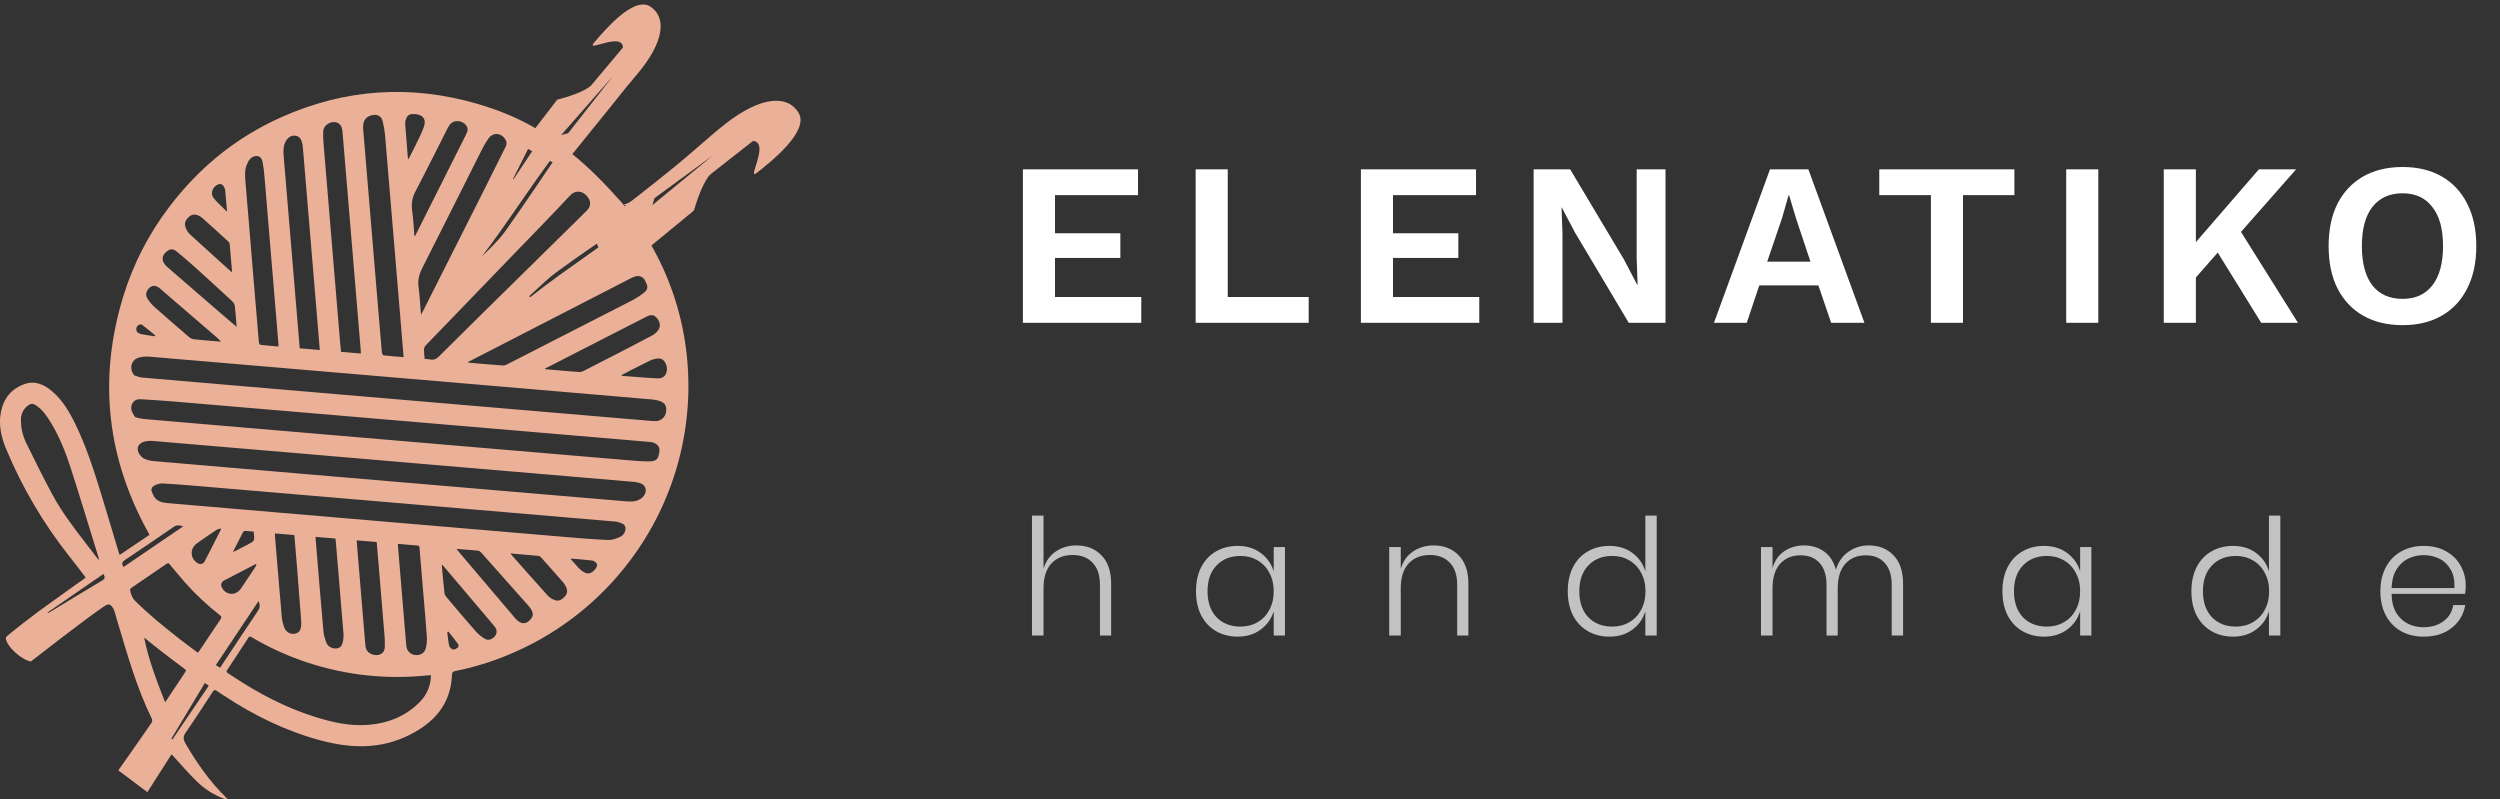<?xml version="1.0" encoding="UTF-8"?> <svg xmlns="http://www.w3.org/2000/svg" width="172" height="55" viewBox="0 0 172 55" fill="none"><rect x="0" y="0" width="172" height="55" fill="#333333" stroke="none"/> <path d="M70.376 22.21V11.65H78.296V13.426H72.584V16.05H77.08V17.746H72.584V20.434H78.52V22.21H70.376ZM84.469 20.434H90.037V22.21H82.261V11.65H84.469V20.434ZM93.63 22.21V11.65H101.55V13.426H95.838V16.05H100.334V17.746H95.838V20.434H101.774V22.21H93.63ZM114.587 11.65V22.21H112.059L108.363 16.002L107.451 14.274H107.435L107.499 16.098V22.21H105.515V11.65H108.027L111.723 17.842L112.635 19.586H112.667L112.603 17.762V11.65H114.587ZM117.92 22.21L121.776 11.65H124.416L128.272 22.21H125.984L125.104 19.634H121.04L120.176 22.21H117.92ZM122.608 14.994L121.584 18.002H124.56L123.568 15.026L123.088 13.426H123.056L122.608 14.994ZM138.59 11.65V13.426H135.054V22.21H132.846V13.426H129.294V11.65H138.59ZM144.363 11.65V22.21H142.155V11.65H144.363ZM151.076 11.65V16.658L155.412 11.65H157.972L154.18 15.954L158.1 22.21H155.572L152.58 17.378L151.076 19.09V22.21H148.868V11.65H151.076ZM165.297 11.49C166.343 11.49 167.244 11.709 168.001 12.146C168.759 12.584 169.34 13.208 169.745 14.018C170.161 14.829 170.369 15.8 170.369 16.93C170.369 18.061 170.161 19.032 169.745 19.842C169.34 20.653 168.759 21.277 168.001 21.714C167.244 22.152 166.343 22.37 165.297 22.37C164.252 22.37 163.345 22.152 162.577 21.714C161.82 21.277 161.233 20.653 160.817 19.842C160.412 19.032 160.209 18.061 160.209 16.93C160.209 15.8 160.412 14.829 160.817 14.018C161.233 13.208 161.82 12.584 162.577 12.146C163.345 11.709 164.252 11.49 165.297 11.49ZM165.297 13.298C164.401 13.298 163.708 13.613 163.217 14.242C162.737 14.861 162.497 15.757 162.497 16.93C162.497 18.104 162.737 19.005 163.217 19.634C163.708 20.253 164.401 20.562 165.297 20.562C166.183 20.562 166.865 20.253 167.345 19.634C167.836 19.005 168.081 18.104 168.081 16.93C168.081 15.757 167.836 14.861 167.345 14.242C166.865 13.613 166.183 13.298 165.297 13.298Z" fill="white"></path> <path fill-rule="evenodd" clip-rule="evenodd" d="M8.234 38.178L10.289 36.796C10.168 36.576 10.055 36.379 9.951 36.179C7.296 31.117 6.807 25.851 8.484 20.38C9.167 18.161 10.236 16.082 11.641 14.242C13.71 11.503 16.299 9.415 19.425 8.033C23.767 6.113 28.222 5.811 32.789 7.128C34.334 7.576 35.765 8.157 37.14 9C37.14 9 38.005 10.581 38.35 10.685C38.015 10.456 37.14 9 37.14 9C37.499 8.47 37.857 8.074 38.245 7.556C38.417 7.346 36.613 9.157 36.827 8.991C36.936 8.896 39.068 6.832 39.209 6.805C39.351 6.777 37.496 8.787 37.633 8.833C38.141 8.985 38.577 9.269 38.912 9.684C39.011 9.803 39.079 9.945 39.107 10.098C39.135 10.251 39.336 10.373 39.285 10.52C39.679 9.929 39.08 11.21 39.285 10.52C39.399 10.363 39.178 10.681 39.285 10.52C39.285 10.52 39.593 10.777 39.344 10.574C39.182 10.53 38.652 10.981 38.64 10.999C37.393 12.897 41.346 7.127 40.097 9.022C39.836 9.423 39.574 9.828 39.301 10.222C39.2 10.368 39.196 10.454 39.344 10.574C40.555 11.543 41.624 12.654 42.658 13.806C42.832 13.997 42.992 14.198 43.144 14.405C41.643 15.409 44.639 13.393 43.144 14.405C43.837 13.863 42.303 14.296 43.14 13.999C43.671 13.812 43.817 13.55 44.158 14.016C44.382 14.318 44.575 14.642 44.733 14.985C44.892 15.337 44.79 15.671 44.539 15.963C43.996 16.595 45.332 16.072 44.625 16.495C44.531 16.559 44.432 16.614 44.328 16.66C44.202 16.705 44.065 16.705 43.94 16.659C43.815 16.612 43.709 16.524 43.642 16.407C43.413 16.055 43.184 15.71 42.924 15.374C43.057 15.711 43.176 16.054 43.332 16.38C43.332 16.38 43.811 15.883 43.64 15.999C41.465 17.471 46.878 14.721 44.709 16.199C44.559 16.301 44.513 16.367 44.621 16.551C46.096 19.02 47.002 21.792 47.273 24.662C47.746 29.637 46.34 34.609 43.336 38.582C41.299 41.29 38.616 43.432 35.538 44.809C34.188 45.421 32.774 45.877 31.323 46.168C31.162 46.199 31.102 46.256 31.095 46.427C31.019 48.49 29.828 49.75 28.1 50.599C26.153 51.554 24.139 51.492 22.101 50.951C19.705 50.315 17.508 49.242 15.441 47.881C15.266 47.768 15.092 47.664 14.925 47.539C14.796 47.441 14.724 47.461 14.637 47.594C14.026 48.528 13.421 49.469 12.786 50.386C12.593 50.663 12.59 50.857 12.757 51.144C13.547 52.506 14.445 53.786 15.571 54.888C15.591 54.907 15.607 54.93 15.665 55C15.566 54.984 15.467 54.963 15.37 54.935C14.676 54.671 14.045 54.262 13.516 53.737C12.956 53.188 12.444 52.592 11.912 52.011C11.884 51.98 11.852 51.952 11.8 51.898L10.97 53.199L10.14 54.499L8.14 52.999C8.14 52.999 8.548 52.42 9.021 51.747C9.637 50.869 10.362 49.833 10.428 49.721C10.449 49.684 10.463 49.642 10.468 49.599C10.473 49.556 10.469 49.513 10.457 49.471C9.422 47.364 8.784 45.112 8.115 42.873C8.037 42.609 7.961 42.344 7.884 42.089C7.867 42.019 7.842 41.952 7.809 41.888C7.591 41.528 7.476 41.507 7.132 41.739C5.78 42.651 2.14 45.5 2.14 45.5C1.64 45.499 0.399 44.499 0.399 43.865C0.399 43.762 2.733 41.986 3.435 41.5C4.227 40.952 4.963 40.384 5.76 39.845C5.806 39.809 5.85 39.77 5.892 39.729C5.508 39.231 5.141 38.738 4.758 38.259C2.977 36.008 1.513 33.518 0.41 30.86C0.072 30.057 -0.106 29.207 0.067 28.333C0.254 27.389 0.804 26.721 1.717 26.415C2.424 26.179 3.033 26.453 3.571 26.908C4.301 27.524 4.775 28.334 5.188 29.183C5.914 30.675 6.427 32.251 6.914 33.834C7.339 35.211 7.744 36.595 8.159 37.973C8.177 38.034 8.2 38.083 8.234 38.178ZM9.243 25.828C9.418 25.879 9.596 25.959 9.777 25.976C11.769 26.152 13.761 26.318 15.753 26.488C20.844 26.921 25.934 27.355 31.025 27.789C35.64 28.183 40.255 28.575 44.871 28.965C44.998 28.979 45.126 28.977 45.252 28.958C45.417 28.922 45.564 28.831 45.671 28.699C45.777 28.567 45.836 28.402 45.837 28.232C45.849 27.917 45.75 27.71 45.392 27.589C45.237 27.537 45.076 27.503 44.914 27.488C42.432 27.273 39.952 27.061 37.471 26.85L24.73 25.767C19.895 25.356 15.06 24.945 10.225 24.534C9.992 24.518 9.759 24.543 9.535 24.61C9.007 24.764 8.868 25.388 9.243 25.828ZM9.3 28.701C9.494 28.756 9.691 28.799 9.89 28.827C11.605 28.979 13.321 29.121 15.035 29.267L29.947 30.537C34.336 30.911 38.725 31.283 43.115 31.655C43.646 31.7 44.179 31.75 44.711 31.743C45.209 31.735 45.309 31.524 45.37 31.018C45.411 30.693 45.129 30.443 44.733 30.408C44.166 30.357 43.599 30.309 43.033 30.262L24.078 28.652C20.037 28.308 15.997 27.965 11.957 27.624C11.199 27.559 10.44 27.514 9.68 27.467C9.39 27.449 9.169 27.566 9.064 27.857C8.958 28.149 9.094 28.394 9.3 28.698V28.701ZM9.759 31.451C9.948 31.608 10.259 31.698 10.588 31.726C13.905 32.011 17.223 32.295 20.54 32.576L33.302 33.662C36.563 33.939 39.824 34.216 43.086 34.493C43.418 34.52 43.753 34.519 44.057 34.332C44.304 34.182 44.465 33.903 44.422 33.657C44.372 33.375 44.16 33.262 43.916 33.202C43.841 33.182 43.764 33.168 43.687 33.16L39.05 32.763C36.008 32.505 32.967 32.247 29.926 31.989L20.082 31.148C16.891 30.877 13.7 30.607 10.511 30.338C10.321 30.32 10.129 30.335 9.943 30.381C9.418 30.522 9.306 30.993 9.759 31.451ZM10.489 33.501C10.469 33.561 10.391 33.669 10.416 33.739C10.489 33.942 10.568 34.167 10.713 34.313C10.97 34.577 11.34 34.596 11.684 34.626C13.254 34.767 14.831 34.896 16.405 35.03L29.212 36.12C32.388 36.391 35.564 36.661 38.74 36.931C39.775 37.019 40.81 37.108 41.847 37.152C42.114 37.164 42.405 37.057 42.654 36.939C42.773 36.888 42.873 36.8 42.94 36.689C43.008 36.577 43.04 36.448 43.032 36.318C43.007 36.043 42.744 35.993 42.53 35.921C42.448 35.897 42.364 35.883 42.278 35.879C42.031 35.855 41.783 35.836 41.535 35.815L22.547 34.197C19.364 33.928 16.181 33.658 12.998 33.387C12.431 33.34 11.864 33.3 11.295 33.268C11.152 33.251 11.008 33.263 10.869 33.303C10.731 33.343 10.602 33.41 10.489 33.501ZM29.642 46.448L29.061 46.5C26.217 46.751 23.352 46.381 20.663 45.414C19.51 45.002 18.399 44.48 17.344 43.857C17.25 43.8 17.17 43.742 17.083 43.881C16.604 44.622 16.122 45.357 15.634 46.087C15.558 46.203 15.592 46.264 15.696 46.326C15.854 46.421 16.008 46.526 16.162 46.628C17.86 47.744 19.646 48.675 21.584 49.293C22.799 49.68 24.026 49.972 25.313 49.871C26.708 49.762 27.953 49.276 28.943 48.231C29.399 47.752 29.651 47.111 29.645 46.447L29.642 46.448ZM27.767 24.571C27.688 23.602 27.612 22.674 27.534 21.743C27.194 17.662 26.852 13.581 26.509 9.501C26.48 9.094 26.415 8.691 26.313 8.297C26.226 7.964 25.915 7.844 25.579 7.928C25.136 8.04 24.942 8.352 24.985 8.874C25.334 13.007 25.679 17.139 26.02 21.271C26.108 22.266 26.184 23.262 26.274 24.257C26.28 24.327 26.349 24.444 26.4 24.449C26.843 24.5 27.29 24.531 27.767 24.571ZM24.832 24.321C24.826 24.223 24.822 24.145 24.816 24.067C24.565 21.067 24.315 18.068 24.065 15.069C23.899 13.065 23.732 11.061 23.563 9.057C23.544 8.827 23.487 8.616 23.28 8.482C22.89 8.234 22.27 8.549 22.238 9.026C22.225 9.32 22.233 9.614 22.263 9.907C22.634 14.388 23.007 18.87 23.382 23.35C23.405 23.634 23.433 23.918 23.46 24.205L24.832 24.321ZM29.218 24.692C29.346 24.697 29.473 24.71 29.599 24.731C29.861 24.79 30.03 24.69 30.214 24.508C32.249 22.488 34.289 20.474 36.335 18.467C37.672 17.148 39.011 15.829 40.354 14.511C40.615 14.247 40.671 13.962 40.513 13.676C40.255 13.216 39.684 12.951 39.204 13.469C37.957 14.808 36.676 16.111 35.4 17.433C33.374 19.531 31.348 21.63 29.323 23.729C29.242 23.804 29.188 23.904 29.17 24.013C29.173 24.24 29.189 24.467 29.218 24.692ZM22 24.081C21.99 23.932 21.982 23.811 21.971 23.69L21.443 17.374C21.241 14.946 21.037 12.518 20.833 10.091C20.824 10.005 20.808 9.92 20.786 9.837C20.727 9.584 20.612 9.375 20.328 9.338C20.043 9.301 19.835 9.439 19.687 9.675C19.477 10.011 19.488 10.386 19.518 10.76C19.836 14.57 20.154 18.38 20.473 22.189C20.523 22.775 20.572 23.362 20.622 23.962L22 24.081ZM13.609 44.904C13.635 44.881 13.66 44.856 13.682 44.829C14.183 44.079 14.682 43.326 15.189 42.58C15.276 42.447 15.205 42.388 15.119 42.316C14.262 41.649 13.467 40.905 12.744 40.093C12.404 39.706 12.081 39.306 11.746 38.916C11.672 38.828 11.625 38.675 11.448 38.798C10.644 39.353 9.833 39.899 9.027 40.453C9.003 40.47 8.984 40.492 8.97 40.519C8.957 40.545 8.949 40.574 8.949 40.603C9.015 40.867 9.077 41.12 9.287 41.329C10.215 42.255 11.23 43.076 12.256 43.883C12.697 44.237 13.153 44.564 13.609 44.904ZM6.777 38.515L6.809 38.499C6.798 38.446 6.791 38.392 6.775 38.34C6.139 36.285 5.519 34.226 4.856 32.174C4.513 31.111 4.099 30.07 3.519 29.109C3.238 28.641 2.935 28.187 2.467 27.883C2.25 27.742 2.101 27.758 1.902 27.917C1.759 28.025 1.643 28.165 1.563 28.326C1.483 28.488 1.442 28.666 1.443 28.846C1.432 29.402 1.552 29.953 1.792 30.453C2.369 31.636 2.957 32.816 3.577 33.976C4.22 35.179 5.042 36.266 5.875 37.34C6.179 37.735 6.478 38.121 6.777 38.515ZM19.164 23.839C19.16 23.751 19.159 23.689 19.154 23.626C18.835 19.795 18.516 15.964 18.195 12.134C18.173 11.805 18.13 11.477 18.067 11.154C18.026 10.966 17.938 10.756 17.695 10.736C17.452 10.717 17.259 10.841 17.12 11.043C17.08 11.11 17.045 11.18 17.015 11.252C16.806 11.68 16.859 12.133 16.895 12.584C17.083 14.897 17.276 17.21 17.471 19.523C17.582 20.861 17.692 22.201 17.809 23.539C17.815 23.607 17.875 23.721 17.921 23.727C18.331 23.775 18.741 23.803 19.164 23.839ZM32.177 24.921C32.207 24.935 32.239 24.947 32.271 24.955C33.037 25.02 33.801 25.089 34.567 25.144C34.679 25.148 34.791 25.121 34.89 25.068C37.793 23.586 40.694 22.101 43.593 20.613C43.848 20.474 44.09 20.312 44.315 20.127C44.656 19.855 44.545 19.627 44.371 19.287C44.23 19.01 43.917 18.924 43.624 19.045C43.532 19.082 43.443 19.125 43.353 19.17L33.142 24.422C32.83 24.582 32.517 24.744 32.177 24.921ZM28.963 21.652C29.026 21.542 29.063 21.483 29.094 21.421C30.489 18.653 31.885 15.886 33.28 13.118C33.788 12.108 34.286 11.092 34.795 10.082C34.837 10.003 34.855 9.913 34.848 9.824C34.841 9.734 34.809 9.649 34.755 9.577C34.476 9.127 33.916 9.094 33.613 9.52C33.464 9.728 33.33 9.948 33.213 10.176C31.825 12.932 30.447 15.694 29.05 18.446C28.84 18.862 28.729 19.262 28.795 19.735C28.88 20.351 28.907 20.975 28.963 21.652ZM27.374 37.417C27.38 37.524 27.383 37.602 27.389 37.682L27.756 42.085C27.822 42.873 27.885 43.66 27.956 44.448C27.972 44.602 28.039 44.746 28.146 44.858C28.252 44.97 28.393 45.042 28.545 45.064C28.932 45.1 29.206 44.946 29.295 44.587C29.358 44.338 29.383 44.082 29.368 43.826C29.296 42.779 29.2 41.734 29.113 40.689C29.031 39.707 28.949 38.726 28.866 37.745C28.86 37.65 28.879 37.543 28.724 37.533C28.284 37.499 27.843 37.457 27.374 37.417ZM24.538 37.177C24.553 37.353 24.562 37.498 24.574 37.641C24.762 39.888 24.949 42.135 25.136 44.382C25.161 44.692 25.296 44.911 25.591 45.017C26.064 45.182 26.488 44.98 26.477 44.446C26.473 44.238 26.477 44.029 26.462 43.822C26.331 42.205 26.197 40.588 26.059 38.971C26.013 38.414 25.965 37.859 25.916 37.292L24.538 37.177ZM21.712 36.936C21.712 37.015 21.712 37.071 21.719 37.127C21.894 39.246 22.068 41.366 22.258 43.484C22.292 43.745 22.364 44.001 22.47 44.242C22.576 44.506 22.885 44.648 23.177 44.611C23.451 44.574 23.547 44.365 23.594 44.132C23.631 43.965 23.644 43.793 23.634 43.622C23.478 41.696 23.318 39.77 23.153 37.845C23.131 37.58 23.108 37.316 23.084 37.052L21.712 36.936ZM37.47 25.373C37.502 25.387 37.535 25.398 37.569 25.406C38.328 25.471 39.087 25.54 39.845 25.596C39.951 25.598 40.055 25.573 40.148 25.523C40.695 25.249 41.237 24.966 41.78 24.686C42.806 24.157 43.835 23.633 44.853 23.088C45.047 22.99 45.211 22.84 45.326 22.654C45.483 22.371 45.365 22.026 45.114 21.803C44.881 21.594 44.654 21.696 44.425 21.813C43.014 22.536 41.602 23.258 40.189 23.98C39.295 24.437 38.403 24.896 37.47 25.373ZM28.512 16.231H28.562C28.876 15.605 29.19 14.979 29.505 14.353L32.055 9.273C32.157 9.07 32.244 8.858 32.084 8.647C32.008 8.538 31.904 8.452 31.783 8.398C31.663 8.343 31.53 8.321 31.399 8.335C31.062 8.359 30.91 8.6 30.779 8.854C30.056 10.273 29.355 11.7 28.614 13.109C28.38 13.517 28.288 13.993 28.352 14.46C28.437 15.047 28.462 15.639 28.512 16.231ZM18.919 36.699C18.919 36.76 18.912 36.802 18.915 36.843C19.071 38.724 19.224 40.607 19.391 42.487C19.418 42.735 19.48 42.979 19.575 43.209C19.631 43.346 19.732 43.459 19.861 43.53C19.989 43.6 20.138 43.624 20.282 43.598C20.569 43.542 20.698 43.37 20.723 43.003C20.73 42.91 20.73 42.817 20.723 42.724C20.627 41.472 20.53 40.219 20.431 38.967C20.375 38.253 20.312 37.539 20.252 36.812L18.919 36.699ZM16.28 22.485C16.239 21.983 16.212 21.534 16.159 21.088C16.144 20.958 16.086 20.836 15.995 20.741C15.079 19.891 14.157 19.05 13.228 18.217C12.879 17.902 12.52 17.601 12.155 17.303C11.992 17.17 11.806 17.092 11.589 17.22C11.095 17.515 11.057 17.978 11.495 18.357C12.722 19.413 13.948 20.474 15.171 21.539C15.526 21.841 15.883 22.144 16.28 22.485ZM31.409 37.762C31.497 37.872 31.551 37.945 31.609 38.016C32.896 39.532 34.183 41.047 35.47 42.563C35.549 42.654 35.642 42.733 35.746 42.794C35.993 42.94 36.233 42.888 36.458 42.659C36.682 42.43 36.712 42.218 36.563 41.962C36.51 41.868 36.448 41.779 36.377 41.698C35.287 40.465 34.195 39.236 33.101 38.01C33.046 37.946 32.972 37.902 32.89 37.885C32.417 37.84 31.941 37.806 31.409 37.762ZM15.209 23.502C15.111 23.403 15.052 23.334 14.985 23.276C13.655 22.128 12.325 20.982 10.993 19.837C10.754 19.629 10.506 19.611 10.305 19.782C10.05 19.998 9.978 20.291 10.154 20.56C10.285 20.764 10.441 20.949 10.619 21.112C11.415 21.817 12.217 22.515 13.027 23.207C13.12 23.282 13.232 23.328 13.35 23.342C13.802 23.393 14.257 23.426 14.71 23.465C14.862 23.474 15.014 23.484 15.209 23.502ZM30.45 38.876L30.395 38.892C30.454 39.531 30.509 40.172 30.579 40.81C30.598 40.909 30.644 41.001 30.713 41.074C31.385 41.871 32.056 42.672 32.745 43.452C32.932 43.656 33.148 43.828 33.387 43.964C33.608 44.095 33.896 43.975 34.071 43.738C34.216 43.54 34.199 43.307 34.022 43.095C33.921 42.973 33.821 42.852 33.719 42.732C33.057 41.949 32.393 41.164 31.726 40.378C31.301 39.877 30.876 39.376 30.45 38.876ZM15.969 18.746C15.911 18.041 15.86 17.416 15.803 16.788C15.793 16.725 15.762 16.668 15.716 16.625C15.12 16.08 14.529 15.531 13.921 15.001C13.595 14.717 13.26 14.694 13.035 14.892C12.67 15.21 12.63 15.46 12.892 15.906C12.957 16.008 13.037 16.099 13.129 16.177C13.746 16.741 14.365 17.303 14.984 17.863C15.296 18.144 15.609 18.423 15.969 18.746ZM35.127 38.076C35.168 38.141 35.176 38.16 35.191 38.176C36.022 39.111 36.847 40.049 37.686 40.979C37.795 41.089 37.923 41.179 38.064 41.243C38.353 41.391 38.574 41.331 38.826 41.076C39.04 40.856 39.075 40.645 38.931 40.355C38.888 40.258 38.831 40.167 38.764 40.084C38.26 39.509 37.752 38.937 37.242 38.367C37.2 38.31 37.142 38.268 37.075 38.248C36.44 38.186 35.804 38.134 35.127 38.076ZM9.916 43.865C10.23 45.431 10.788 46.853 11.361 48.318C11.821 47.629 12.25 46.987 12.677 46.346C12.833 46.111 12.828 46.115 12.603 45.947C12.135 45.595 11.667 45.25 11.208 44.891C10.784 44.566 10.373 44.23 9.916 43.865ZM42.767 25.803C42.767 25.821 42.772 25.838 42.775 25.856C43.599 25.918 44.423 25.995 45.249 26.032C45.484 26.043 45.745 25.944 45.833 25.675C45.886 25.533 45.899 25.378 45.872 25.229C45.845 25.079 45.778 24.939 45.679 24.825C45.493 24.613 45.23 24.642 44.982 24.715C44.892 24.739 44.804 24.77 44.72 24.809C44.299 25.017 43.879 25.227 43.461 25.44C43.229 25.558 42.999 25.682 42.767 25.803ZM39.347 9.126C37.111 11.828 35.292 14.846 33.161 17.635C33.705 17.092 34.286 16.57 34.731 15.949C36.014 14.146 37.244 12.304 38.489 10.473C38.784 10.033 39.06 9.575 39.347 9.126ZM28.066 10.924L28.112 10.934C28.222 10.72 28.338 10.508 28.442 10.291C28.685 9.782 28.965 9.285 29.153 8.754C29.384 8.105 28.995 7.825 28.375 7.845C28.281 7.844 28.19 7.873 28.113 7.928C28.037 7.982 27.979 8.059 27.948 8.149C27.901 8.245 27.875 8.35 27.872 8.457C27.93 9.28 28 10.102 28.066 10.924ZM36.408 20.376L36.471 20.453C39.112 18.354 41.998 16.592 44.586 14.419C44.009 14.771 43.438 15.123 42.883 15.508C41.35 16.565 39.805 17.615 38.299 18.717C37.625 19.209 37.036 19.819 36.408 20.376ZM15.207 36.42L15.177 36.363C15.091 36.376 15.007 36.401 14.928 36.438C14.466 36.745 14.002 37.055 13.553 37.378C13.042 37.748 13.073 38.435 13.6 38.743C13.639 38.771 13.684 38.79 13.731 38.798C13.779 38.807 13.827 38.805 13.874 38.792C13.92 38.78 13.963 38.757 14 38.726C14.037 38.695 14.066 38.656 14.087 38.612C14.466 37.884 14.835 37.153 15.207 36.42ZM17.649 38.842L17.603 38.803C16.867 39.184 16.13 39.563 15.397 39.948C15.321 39.988 15.264 40.056 15.236 40.138C15.208 40.22 15.212 40.309 15.248 40.388C15.527 40.969 16.22 41.018 16.585 40.481C16.909 40.002 17.231 39.522 17.55 39.039C17.587 38.975 17.62 38.91 17.649 38.842ZM17.788 41.354C16.812 42.817 15.838 44.28 14.852 45.758L15.129 45.934C15.148 45.917 15.166 45.898 15.183 45.879C16.041 44.585 16.893 43.288 17.76 42.004C17.902 41.797 17.89 41.601 17.788 41.354ZM8.499 39.009L12.605 36.215C12.37 36.145 12.176 36.093 11.972 36.235C10.854 37.007 9.73 37.77 8.6 38.525C8.397 38.657 8.348 38.772 8.499 39.009ZM15.622 14.569C15.577 14.035 15.54 13.563 15.492 13.093C15.48 13.001 15.448 12.912 15.398 12.834C15.366 12.765 15.308 12.71 15.237 12.682C15.166 12.655 15.087 12.655 15.017 12.684C14.648 12.823 14.447 13.282 14.68 13.598C14.937 13.942 15.275 14.219 15.622 14.569ZM39.302 38.43C39.292 38.445 39.285 38.461 39.275 38.478C39.46 38.683 39.643 38.891 39.83 39.094C39.883 39.151 39.942 39.204 40.004 39.251C40.385 39.544 40.642 39.528 40.956 39.159C41.033 39.071 41.105 38.895 41.071 38.806C41.04 38.745 40.996 38.692 40.942 38.651C40.888 38.609 40.826 38.581 40.759 38.567C40.275 38.504 39.79 38.474 39.302 38.43ZM16.045 37.934L16.076 37.968C16.388 37.807 16.698 37.645 17.01 37.484C17.525 37.22 17.525 37.22 17.461 36.642C17.456 36.617 17.447 36.594 17.435 36.572C17.248 36.556 17.058 36.534 16.867 36.525C16.842 36.525 16.816 36.531 16.793 36.542C16.77 36.553 16.749 36.569 16.732 36.589C16.499 37.035 16.273 37.485 16.045 37.934ZM7.119 39.489L3.241 42.159C3.309 42.169 3.378 42.152 3.435 42.113C4.631 41.388 5.824 40.656 7.026 39.942C7.233 39.818 7.238 39.698 7.119 39.489ZM14.095 46.987C13.318 48.279 12.553 49.552 11.789 50.825L11.864 50.873L14.362 47.179L14.095 46.987ZM10.645 23.138L10.672 23.066C10.372 22.821 10.075 22.571 9.766 22.339C9.727 22.323 9.684 22.317 9.642 22.321C9.601 22.325 9.56 22.34 9.525 22.363C9.285 22.546 9.337 22.882 9.632 22.961C9.961 23.05 10.306 23.082 10.645 23.138ZM30.846 43.454L30.772 43.486C30.814 43.807 30.836 44.133 30.909 44.448C30.934 44.507 30.973 44.56 31.021 44.602C31.07 44.644 31.128 44.674 31.191 44.69C31.286 44.707 31.416 44.613 31.508 44.539C31.529 44.51 31.543 44.476 31.547 44.44C31.551 44.404 31.546 44.367 31.532 44.334C31.312 44.03 31.077 43.742 30.846 43.451V43.454ZM36.334 10.245L35.296 12.307L35.333 12.329L36.612 10.406C36.509 10.345 36.438 10.303 36.336 10.245H36.334Z" fill="#EBB098"></path> <path fill-rule="evenodd" clip-rule="evenodd" d="M41.315 3.035C40.905 3.149 40.631 3.225 40.85 2.963C41.533 2.15 43.582 -0.289 44.729 0.444C45.876 1.176 45.704 2.88 43.883 5.048C43.442 5.574 43.268 5.781 43.097 5.99C42.704 6.473 42.326 6.969 38.741 11.39C38.021 11.248 36.541 10.652 36.378 9.406L38.334 6.859C38.971 6.7 40.336 6.275 40.7 5.841L42.862 3.266C42.834 2.613 41.925 2.866 41.315 3.035ZM39.088 9.164L42.175 5.231L38.605 9.293L39.088 9.164Z" fill="#EBB098"></path> <path fill-rule="evenodd" clip-rule="evenodd" d="M52.004 11.387C51.865 11.828 51.773 12.123 52.065 11.894C52.974 11.182 55.701 9.044 54.947 7.77C54.192 6.495 52.333 6.62 49.909 8.52C49.3 8.997 48.874 9.369 48.357 9.821C47.226 10.808 45.659 12.175 40.8 15.851C40.928 16.639 41.522 18.27 42.87 18.493L47.738 14.487C47.933 13.8 48.446 12.332 48.931 11.952L51.809 9.696C52.519 9.75 52.211 10.73 52.004 11.387ZM45.029 13.633L49.064 10.68L44.883 14.111L45.029 13.633Z" fill="#EBB098"></path> <path d="M74.054 37.525C74.763 37.525 75.337 37.752 75.777 38.205C76.224 38.651 76.448 39.309 76.448 40.178V43.723H75.676V40.234C75.676 39.572 75.508 39.067 75.173 38.718C74.837 38.361 74.378 38.183 73.797 38.183C73.185 38.183 72.697 38.38 72.331 38.773C71.973 39.16 71.794 39.732 71.794 40.49V43.723H71V35.474H71.794V39.13C71.951 38.61 72.234 38.212 72.644 37.937C73.055 37.662 73.525 37.525 74.054 37.525Z" fill="white" fill-opacity="0.7"></path> <path d="M85.149 37.558C85.768 37.558 86.294 37.718 86.726 38.038C87.166 38.357 87.468 38.781 87.632 39.309V37.636H88.404V43.723H87.632V42.051C87.468 42.579 87.166 43.002 86.726 43.322C86.294 43.641 85.768 43.801 85.149 43.801C84.597 43.801 84.101 43.675 83.661 43.422C83.228 43.169 82.889 42.809 82.643 42.341C82.404 41.865 82.285 41.311 82.285 40.68C82.285 40.041 82.404 39.487 82.643 39.019C82.889 38.543 83.228 38.183 83.661 37.937C84.094 37.685 84.589 37.558 85.149 37.558ZM85.35 38.249C84.664 38.249 84.112 38.469 83.695 38.907C83.284 39.338 83.079 39.929 83.079 40.68C83.079 41.43 83.284 42.025 83.695 42.463C84.112 42.894 84.664 43.11 85.35 43.11C85.783 43.11 86.171 43.01 86.514 42.809C86.864 42.608 87.136 42.326 87.33 41.962C87.532 41.59 87.632 41.163 87.632 40.68C87.632 40.197 87.532 39.773 87.33 39.409C87.136 39.037 86.864 38.751 86.514 38.55C86.171 38.35 85.783 38.249 85.35 38.249Z" fill="white" fill-opacity="0.7"></path> <path d="M98.632 37.525C99.34 37.525 99.914 37.752 100.354 38.205C100.802 38.651 101.026 39.309 101.026 40.178V43.723H100.254V40.234C100.254 39.572 100.086 39.067 99.75 38.718C99.415 38.361 98.956 38.183 98.374 38.183C97.763 38.183 97.274 38.38 96.909 38.773C96.551 39.16 96.372 39.732 96.372 40.49V43.723H95.578V37.636H96.372V39.13C96.528 38.61 96.812 38.212 97.222 37.937C97.632 37.662 98.102 37.525 98.632 37.525Z" fill="white" fill-opacity="0.7"></path> <path d="M110.726 37.558C111.345 37.558 111.871 37.718 112.304 38.038C112.744 38.357 113.042 38.781 113.199 39.309V35.474H113.982V43.723H113.199V42.051C113.042 42.579 112.744 43.002 112.304 43.322C111.871 43.641 111.345 43.801 110.726 43.801C110.175 43.801 109.679 43.675 109.239 43.422C108.806 43.169 108.467 42.809 108.221 42.341C107.982 41.865 107.863 41.311 107.863 40.68C107.863 40.041 107.982 39.487 108.221 39.019C108.467 38.543 108.806 38.183 109.239 37.937C109.671 37.685 110.167 37.558 110.726 37.558ZM110.928 38.249C110.242 38.249 109.69 38.469 109.272 38.907C108.862 39.338 108.657 39.929 108.657 40.68C108.657 41.43 108.862 42.025 109.272 42.463C109.69 42.894 110.242 43.11 110.928 43.11C111.36 43.11 111.748 43.01 112.091 42.809C112.442 42.608 112.714 42.326 112.908 41.962C113.109 41.59 113.21 41.163 113.21 40.68C113.21 40.197 113.109 39.773 112.908 39.409C112.714 39.037 112.442 38.751 112.091 38.55C111.748 38.35 111.36 38.249 110.928 38.249Z" fill="white" fill-opacity="0.7"></path> <path d="M128.572 37.525C129.273 37.525 129.84 37.752 130.273 38.205C130.713 38.651 130.933 39.309 130.933 40.178V43.723H130.149V40.234C130.149 39.58 129.989 39.078 129.668 38.729C129.355 38.38 128.923 38.205 128.371 38.205C127.782 38.205 127.312 38.398 126.961 38.785C126.611 39.171 126.435 39.74 126.435 40.49V43.723H125.664V40.234C125.664 39.58 125.503 39.078 125.183 38.729C124.869 38.38 124.437 38.205 123.885 38.205C123.296 38.205 122.826 38.398 122.475 38.785C122.125 39.171 121.95 39.74 121.95 40.49V43.723H121.155V37.636H121.95V39.086C122.099 38.573 122.367 38.186 122.755 37.926C123.15 37.659 123.605 37.525 124.12 37.525C124.657 37.525 125.119 37.666 125.507 37.949C125.895 38.231 126.163 38.647 126.312 39.197C126.476 38.654 126.764 38.242 127.174 37.96C127.584 37.67 128.05 37.525 128.572 37.525Z" fill="white" fill-opacity="0.7"></path> <path d="M140.63 37.558C141.249 37.558 141.775 37.718 142.208 38.038C142.648 38.357 142.95 38.781 143.114 39.309V37.636H143.886V43.723H143.114V42.051C142.95 42.579 142.648 43.002 142.208 43.322C141.775 43.641 141.249 43.801 140.63 43.801C140.078 43.801 139.582 43.675 139.142 43.422C138.71 43.169 138.37 42.809 138.124 42.341C137.886 41.865 137.766 41.311 137.766 40.68C137.766 40.041 137.886 39.487 138.124 39.019C138.37 38.543 138.71 38.183 139.142 37.937C139.575 37.685 140.071 37.558 140.63 37.558ZM140.832 38.249C140.145 38.249 139.594 38.469 139.176 38.907C138.766 39.338 138.561 39.929 138.561 40.68C138.561 41.43 138.766 42.025 139.176 42.463C139.594 42.894 140.145 43.11 140.832 43.11C141.264 43.11 141.652 43.01 141.995 42.809C142.346 42.608 142.618 42.326 142.812 41.962C143.013 41.59 143.114 41.163 143.114 40.68C143.114 40.197 143.013 39.773 142.812 39.409C142.618 39.037 142.346 38.751 141.995 38.55C141.652 38.35 141.264 38.249 140.832 38.249Z" fill="white" fill-opacity="0.7"></path> <path d="M153.632 37.558C154.251 37.558 154.777 37.718 155.209 38.038C155.649 38.357 155.948 38.781 156.104 39.309V35.474H156.887V43.723H156.104V42.051C155.948 42.579 155.649 43.002 155.209 43.322C154.777 43.641 154.251 43.801 153.632 43.801C153.08 43.801 152.584 43.675 152.144 43.422C151.712 43.169 151.372 42.809 151.126 42.341C150.888 41.865 150.768 41.311 150.768 40.68C150.768 40.041 150.888 39.487 151.126 39.019C151.372 38.543 151.712 38.183 152.144 37.937C152.577 37.685 153.073 37.558 153.632 37.558ZM153.833 38.249C153.147 38.249 152.595 38.469 152.178 38.907C151.768 39.338 151.562 39.929 151.562 40.68C151.562 41.43 151.768 42.025 152.178 42.463C152.595 42.894 153.147 43.11 153.833 43.11C154.266 43.11 154.654 43.01 154.997 42.809C155.347 42.608 155.62 42.326 155.813 41.962C156.015 41.59 156.116 41.163 156.116 40.68C156.116 40.197 156.015 39.773 155.813 39.409C155.62 39.037 155.347 38.751 154.997 38.55C154.654 38.35 154.266 38.249 153.833 38.249Z" fill="white" fill-opacity="0.7"></path> <path d="M166.723 43.154C167.275 43.154 167.738 43.017 168.111 42.742C168.483 42.467 168.707 42.096 168.782 41.627H169.61C169.498 42.274 169.188 42.798 168.681 43.199C168.174 43.6 167.533 43.801 166.757 43.801C166.175 43.801 165.657 43.678 165.202 43.433C164.754 43.181 164.404 42.82 164.15 42.352C163.897 41.876 163.77 41.319 163.77 40.68C163.77 40.041 163.897 39.487 164.15 39.019C164.404 38.543 164.754 38.183 165.202 37.937C165.657 37.685 166.175 37.558 166.757 37.558C167.354 37.558 167.868 37.685 168.301 37.937C168.741 38.183 169.073 38.513 169.296 38.929C169.528 39.346 169.643 39.799 169.643 40.289C169.643 40.498 169.628 40.687 169.598 40.858H164.542C164.549 41.371 164.654 41.802 164.855 42.151C165.064 42.493 165.332 42.746 165.661 42.909C165.989 43.073 166.343 43.154 166.723 43.154ZM166.757 38.194C166.362 38.194 166 38.276 165.672 38.439C165.344 38.602 165.075 38.855 164.866 39.197C164.665 39.532 164.557 39.951 164.542 40.457H168.86C168.89 39.959 168.808 39.539 168.614 39.197C168.42 38.855 168.159 38.602 167.831 38.439C167.503 38.276 167.145 38.194 166.757 38.194Z" fill="white" fill-opacity="0.7"></path> </svg> 
